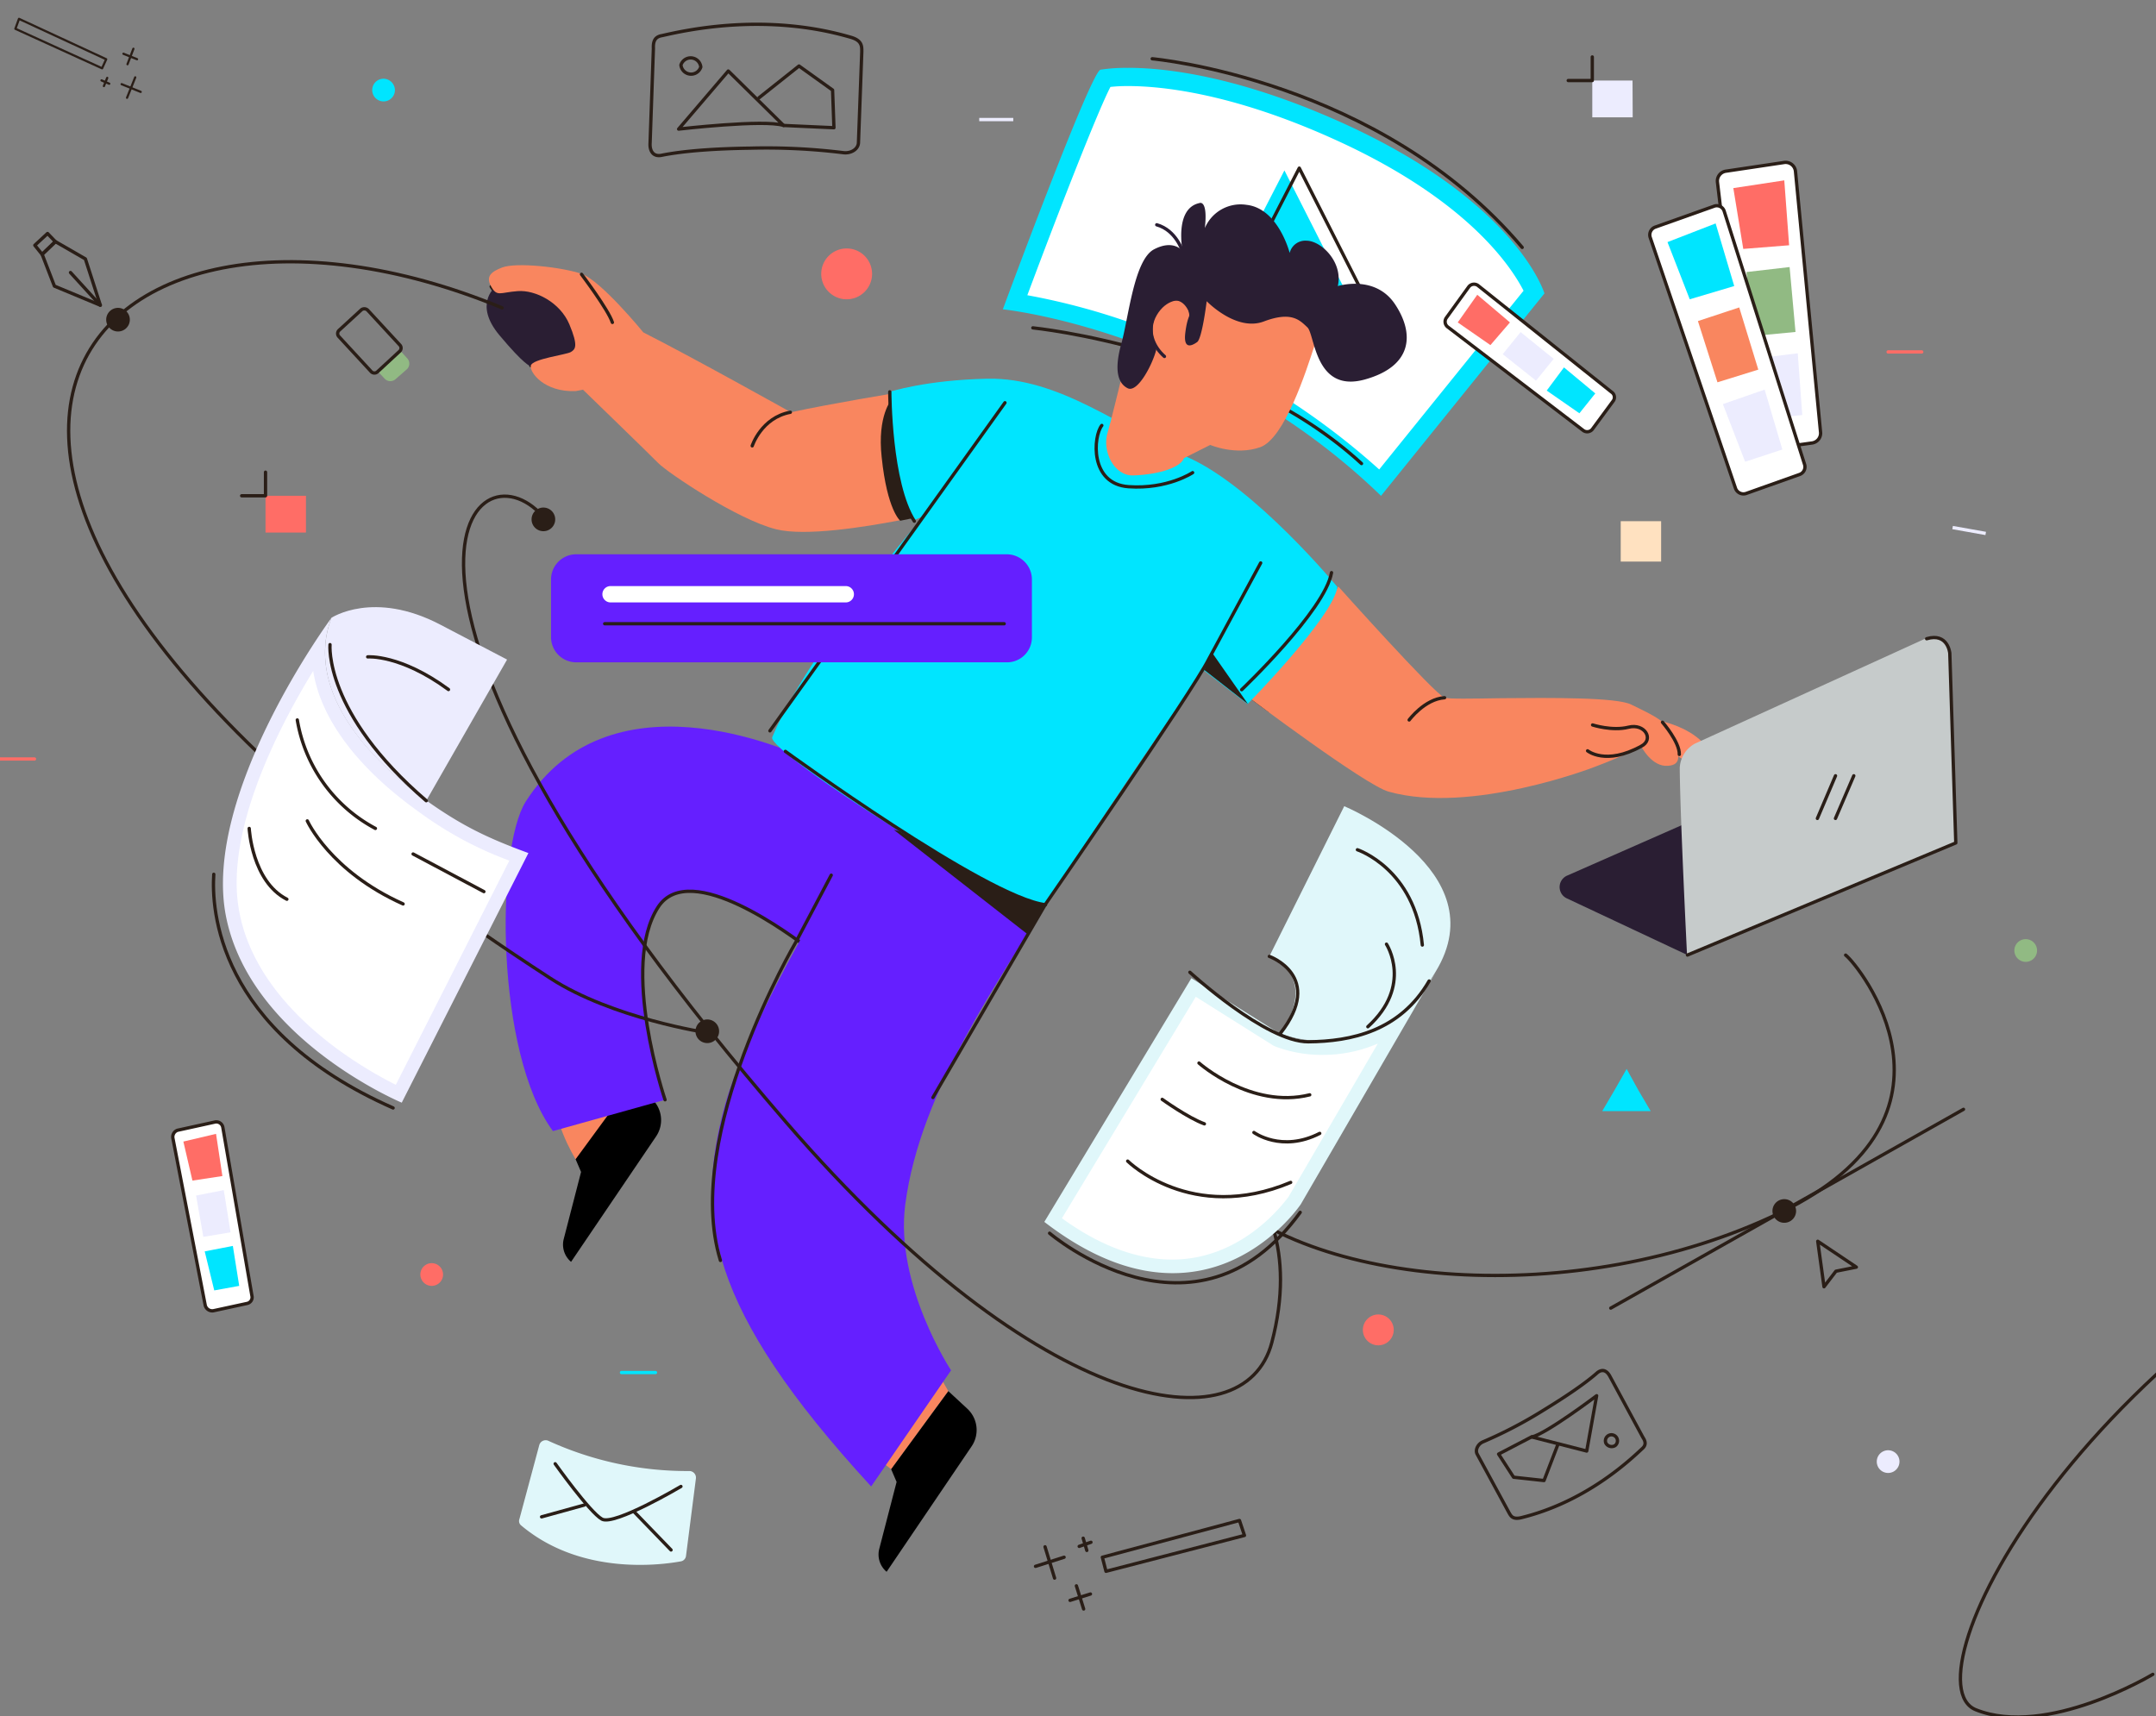 <?xml version="1.0" encoding="UTF-8"?>
<svg xmlns="http://www.w3.org/2000/svg" xmlns:xlink="http://www.w3.org/1999/xlink" id="Layer_1" data-name="Layer 1" viewBox="0 0 651.29 518.47">
  <rect x="0" y="0" width="651.29" height="518.47" fill="#808080" stroke="none"/>
  <defs>
    <clipPath id="clip-path">
      <rect x="-0.56" y="5.27" width="861" height="514" style="fill:none"></rect>
    </clipPath>
  </defs>
  <g style="clip-path:url(#clip-path)">
    <path d="M416.91,145.8c-44.44-41.67-96.55-52.37-110.27-54.56,9.33-25,23.59-62.11,27.16-67.59a52.91,52.91,0,0,1,7-.42c10.15,0,31.68,2.06,63.09,16.18C449.14,59.7,461.2,82.6,463.54,88.22Z" style="fill:#fff"></path>
    <path d="M340.79,26c9.88,0,31.13,2.05,61.85,15.9,40.87,18.37,54,38.94,57.6,45.93l-43.61,54a220.11,220.11,0,0,0-74.19-44,202.93,202.93,0,0,0-32.1-8.64c10.29-27.56,21.4-55.8,25.1-62.93A48,48,0,0,1,340.79,26Zm0-5.49a49.78,49.78,0,0,0-8.37.55c-3.15,1.1-29.48,72.39-29.48,72.39s62.54,6.31,114.24,56.35l49.37-61.15s-8.23-27.83-61.71-51.82C373.57,22.82,351.76,20.49,340.79,20.49Z" style="fill:#00e5ff"></path>
    <path d="M312,99.05s61.44,6.17,99.29,41" style="fill:none;stroke:#2a1e17;stroke-linecap:round;stroke-linejoin:round"></path>
    <path d="M365.07,96,388,51.48,411.56,98Z" style="fill:#00e5ff"></path>
    <path d="M369.59,95.35l22.9-44.56,23.59,46.48Z" style="fill:none;stroke:#2a1e17;stroke-linecap:round;stroke-linejoin:round"></path>
    <path d="M348.06,17.75s68.85,6.17,111.77,57" style="fill:none;stroke:#2a1e17;stroke-linecap:round;stroke-linejoin:round"></path>
    <path d="M383.31,215.18c-3.84-2.74-6.31-4.66-6.31-4.66,1.09-1.37,17.69-19.06,27.29-33.32C404.15,177.34,384.81,216.41,383.31,215.18Z" style="fill:#2a1e17"></path>
    <path d="M148.38,86.58c1.78,3,2.6,1.78,8,1.37S169.22,91.37,172,98s1.79,7.54.42,8.36-11.66,2.06-12.07,4.11" style="fill:none;stroke:#2a1e17;stroke-linecap:round;stroke-linejoin:round"></path>
    <path d="M286.48,420.28l-4.66-8.08-17,28.24,4.39,3.43Z" style="fill:#f9865f"></path>
    <path d="M173.88,350.23S165.11,336,168.81,329l28,3Z" style="fill:#f9865f"></path>
    <path d="M173.88,350.22l1.65,3.84-5.21,20.16a6.79,6.79,0,0,0,2.19,7l25.65-37.84A8.78,8.78,0,0,0,196.93,332l-5.77-5.35Z"></path>
    <path d="M160.17,110.57c8.09-.14,18.24-.69,16.18-6.86s-9.6-21.38-27-16.72c0,0-6.18,5.07,1.5,14.26S160.17,110.57,160.17,110.57Z" style="fill:#2a1e33"></path>
    <path d="M200.9,332.26s-13.71-40.44-2.05-58.26c9.6-14.67,40.86,9.18,45.12,12.33l22.35-40.44s-5.21-7.27-17.83-14.26-65-28.24-89.69,10.56c-9.05,14.39-9.19,75.95,8.23,99.53Z" style="fill:#651fff"></path>
    <path d="M200.9,332.26s-13.71-40.44-2.05-58.27c9.6-14.67,40.86,9.19,45.12,12.34" style="fill:none;stroke:#2a1e17;stroke-linecap:round;stroke-linejoin:round"></path>
    <path d="M266.18,246.16C256,256.86,225.86,309,219,333.91c-9.06,33.32-5.63,61,44.16,115.17L287.3,414s-17-25.78-13.85-50c4.53-35.1,29.49-69.1,42.24-90.63Z" style="fill:#651fff"></path>
    <path d="M270,250.69l40.19,31.39,11.93-18.23Z" style="fill:#2a1e17"></path>
    <path d="M500.43,217.51c6.31,1.37,11,3.7,14.26,7.13s1.78,5.21.55,6.31-5.76-.14-9.87-3.71S500.43,217.51,500.43,217.51Z" style="fill:#ff8a66"></path>
    <path d="M377,210.52c1.09-1.37,17.69-19.06,27.29-33.32,0,0,29.07,32.49,32.09,33.59,1.24.41,8.23.28,17.14.14,15-.14,34.84-.28,39.23,1.92,7,3.43,11.24,5.21,12.89,10.14s2.47,8.09-1.78,8.37c-4.94.41-8.09-5.9-8.09-5.9s-4,2.47-14.27,6.31c0,0-37.16,14.39-62,7.4C412.66,237.39,377,210.52,377,210.52Z" style="fill:#f9865f"></path>
    <path d="M151.67,80.82c-3.16,1.23-5.08,2.6-3.29,5.76s2.6,1.78,8,1.37S169.22,91.37,172,98s1.79,7.54.42,8.36-11.66,2.06-12.07,4.11,4.11,8.09,13.57,7.68l2.2-.41S196,137,198.85,139.91s24,17.14,35.65,20c8.78,2.19,26.75-.69,37.44-2.75,5.22-1,8.78-1.92,8.78-1.92S272.63,141,271,118.66c0,0-19.33,3.15-32.09,5.89,0,0-29.9-16.72-44.57-24.13,0,0-12.76-15.63-18.65-17.68S155.92,79.17,151.67,80.82Z" style="fill:#f9865f"></path>
    <path d="M271.94,157.32c5.22-1,8.78-1.92,8.78-1.92s-9.74-12.34-11.38-34.69c0,0-4.39,4.8-3,17.42C268,154.17,271.94,157.32,271.94,157.32Z" style="fill:#2a1e17"></path>
    <path d="M268.79,118.38s.27,27.29,7.54,38.67l2.61-1.1s-34.56,40.31-45.67,66.77c-1.78,4.25,71.59,51.27,82.42,50.59,0,0,35.8-54.57,48-70.75l13.17,10.15s25.78-26.19,27.15-35.37c0,0-25-30.3-45.25-39.21S320.08,114,298.28,114.41C279.49,114.82,268.79,118.38,268.79,118.38Z" style="fill:#00e5ff"></path>
    <path d="M377,212.71l-13.17-10.28,2.06-5.62Z" style="fill:#2a1e17"></path>
    <path d="M397,104.67c-2.33,7.13-8.91,27.83-16.32,30.44s-15.09-.69-15.09-.69l-7.95,4c-.82,2.61-7.13,4.94-15.22,5.21-5.9.27-9.6-7.4-7.82-13,.82-2.61,3.84-15.09,3.84-15.09s6.45-23.58,12.34-28.38,11.39-9.73,27.16-3.29C401.82,93.7,397,104.67,397,104.67Z" style="fill:#f9865f"></path>
    <path d="M349.29,105.63c-1.09,4.39-5.62,13.16-8.64,11.66s-4.11-5.62-1.92-13.44,3.84-25.36,9.88-28.52,8.64.55,8.64.55S354.64,63,362.32,61.35c0,0,2.61-1.24,1.65,7.54a11.72,11.72,0,0,1,12.62-7c9.6,1.09,13,14.53,13,14.53a4.85,4.85,0,0,1,5.08-3.7c4.39,0,11.11,6.44,9.46,13.71,0,0,11.25-3.57,17.28,5.48s5.21,18.79-9.19,22.76c-15.08,4.11-14.95-13.57-17.28-15.77s-4.8-4.93-13.16-1.78S364.52,91,364.52,91s-1.37,11.25-2.88,12.34-4.25,2.47-3.57-2.88,1.65-4.8,1.1-6.17-2.88-5.89-8-1.92C345.87,96.72,349.29,105.63,349.29,105.63Z" style="fill:#2a1e33"></path>
    <path d="M351.76,107.69c-3.29-2.88-5.62-7.82-2.74-12.75s7.82-5.62,9.33-3.7,2,5.07.68,8.77" style="fill:none;stroke:#2a1e33;stroke-linecap:round;stroke-linejoin:round"></path>
    <path d="M269.2,443.87l1.65,3.84-5.22,20.15a6.8,6.8,0,0,0,2.2,7L293.48,437a8.78,8.78,0,0,0-1.24-11.38l-5.76-5.34Z"></path>
    <path d="M357.25,76s-1.92-6.44-7.82-8.09" style="fill:none;stroke:#2a1e33;stroke-linecap:round;stroke-linejoin:round"></path>
    <path d="M232.58,220.8l71-99.13" style="fill:none;stroke:#2a1e17;stroke-linecap:round;stroke-linejoin:round"></path>
    <path d="M332.84,128.53c-2.61,3.29-3.71,17.69,8.09,18.51s19.34-4.25,19.34-4.25" style="fill:none;stroke:#2a1e17;stroke-linecap:round;stroke-linejoin:round"></path>
    <path d="M175.67,82.87s8.09,10.7,9.32,14.54" style="fill:none;stroke:#2a1e17;stroke-linecap:round;stroke-linejoin:round"></path>
    <path d="M479.58,226.83s5.49,4.53,16.19-1.37c4-2.06,1.09-7-3.84-5.76s-10.84-.68-10.84-.68" style="fill:none;stroke:#2a1e17;stroke-linecap:round;stroke-linejoin:round"></path>
    <path d="M502.21,218.2s5.21,6,5.08,9.73" style="fill:none;stroke:#2a1e17;stroke-linecap:round;stroke-linejoin:round"></path>
    <path d="M425.68,217.51s4.67-6.31,10.7-6.72" style="fill:none;stroke:#2a1e17;stroke-linecap:round;stroke-linejoin:round"></path>
    <path d="M227.23,134.7s2.75-8.5,11.52-10.15" style="fill:none;stroke:#2a1e17;stroke-linecap:round;stroke-linejoin:round"></path>
    <path d="M251.1,264.4l-10.56,20S206,343,217.63,380.8" style="fill:none;stroke:#2a1e17;stroke-linecap:round;stroke-linejoin:round"></path>
    <path d="M281.82,331.58l34-58.41s44.71-64.71,49.24-73.89l15.77-29.21" style="fill:none;stroke:#2a1e17;stroke-linecap:round;stroke-linejoin:round"></path>
    <path d="M237.25,227s60.61,44.15,78.58,46.34" style="fill:none;stroke:#2a1e17;stroke-linecap:round;stroke-linejoin:round"></path>
    <path d="M268.79,118.38s0,27.7,7.41,39.08" style="fill:none;stroke:#2a1e17;stroke-linecap:round;stroke-linejoin:round"></path>
    <path d="M402.23,173c-1.92,11.38-27.15,35.37-27.15,35.37" style="fill:none;stroke:#2a1e17;stroke-linecap:round;stroke-linejoin:round"></path>
    <path d="M213.66,315.13a3.57,3.57,0,1,0-3.57-3.57A3.56,3.56,0,0,0,213.66,315.13Z" style="fill:#2a1e17"></path>
    <path d="M551,388.75,549.11,375l11.66,7.82-6.17,1.23Z" style="fill:none;stroke:#2a1e17;stroke-linecap:round;stroke-linejoin:round"></path>
    <path d="M162,154c-22.21-19.6-59,29.34,75.43,185,77.63,89.81,138.52,97.9,146.75,66.64,14.81-56.08-38.68-70.2-18.79-48.26,28.94,31.94,111.22,38.66,172.53,8.91,60.48-29.34,23.31-75,19.61-77.74" style="fill:none;stroke:#2a1e17;stroke-linecap:round;stroke-linejoin:round"></path>
    <path d="M539,369.42a3.57,3.57,0,1,0-3.57-3.56A3.56,3.56,0,0,0,539,369.42Z" style="fill:#2a1e17"></path>
    <path d="M486.58,395.2l106.56-60.06" style="fill:none;stroke:#2a1e17;stroke-linecap:round;stroke-linejoin:round"></path>
    <path d="M164.15,160.48a3.57,3.57,0,1,0-3.57-3.57A3.56,3.56,0,0,0,164.15,160.48Z" style="fill:#2a1e17"></path>
    <path d="M255.76,90.42a7.68,7.68,0,1,0-7.68-7.68A7.68,7.68,0,0,0,255.76,90.42Z" style="fill:#ff6d66"></path>
    <path d="M115.87,23.78a3.43,3.43,0,1,0,3.43,3.43A3.49,3.49,0,0,0,115.87,23.78Z" style="fill:#00e5ff"></path>
    <path d="M570.37,445a3.43,3.43,0,1,0-3.43-3.42A3.42,3.42,0,0,0,570.37,445Z" style="fill:#ececfe"></path>
    <path d="M509.75,288.53l-36.48-17.14a3.77,3.77,0,0,1,.14-6.86l67.89-29.88a3.84,3.84,0,0,1,3,0l46.63,20Z" style="fill:#2a1e33"></path>
    <path d="M507.42,232.18c.14,15.08,2.2,56.21,2.2,56.21l81-33.86-1.78-57.31a5,5,0,0,0-7-4.39l-69.8,31.81A8.79,8.79,0,0,0,507.42,232.18Z" style="fill:#c6cbcb"></path>
    <path d="M509.75,288.53l81.06-33.87L589,197.35s-.54-6.3-7-4.38" style="fill:none;stroke:#2a1e17;stroke-linecap:round;stroke-linejoin:round"></path>
    <path d="M549,247.26l5.48-12.89" style="fill:none;stroke:#2a1e17;stroke-linecap:round;stroke-linejoin:round"></path>
    <path d="M554.46,247.26,560,234.37" style="fill:none;stroke:#2a1e17;stroke-linecap:round;stroke-linejoin:round"></path>
    <path d="M130.41,388.48a3.43,3.43,0,1,0-3.43-3.43A3.44,3.44,0,0,0,130.41,388.48Z" style="fill:#ff6d66"></path>
    <path d="M416.36,406.44a4.66,4.66,0,1,0-4.66-4.66A4.66,4.66,0,0,0,416.36,406.44Z" style="fill:#ff6d66"></path>
    <path d="M165.52,435.23a100.92,100.92,0,0,0,42.79,9.19,2,2,0,0,1,1.92,2.19l-3,23.45a1.89,1.89,0,0,1-1.51,1.64c-6,1.1-30.17,4.39-48.27-10.83a1.68,1.68,0,0,1-.55-1.92l6-22.35A2,2,0,0,1,165.52,435.23Z" style="fill:#e0f7fa"></path>
    <path d="M167.71,442.22s10.43,14.67,14.13,16.73,23.86-9.87,23.86-9.87" style="fill:none;stroke:#2a1e17;stroke-linecap:round;stroke-linejoin:round"></path>
    <path d="M191.71,456.89l11,11.38" style="fill:none;stroke:#2a1e17;stroke-linecap:round;stroke-linejoin:round"></path>
    <path d="M176.49,454.7l-12.89,3.56" style="fill:none;stroke:#2a1e17;stroke-linecap:round;stroke-linejoin:round"></path>
    <path d="M501.8,157.46H489.59v12.2H501.8Z" style="fill:#ffe1c0"></path>
    <path d="M491.38,322.94l3.56,6.45,3.71,6.3H484l3.7-6.3Z" style="fill:#00e5ff"></path>
    <path d="M196.38,43.25l1-28.65c-.14-2.75,1-3.57,2.6-3.84,7.82-1.78,31.55-7,57.19.55,3.29,1,3.16,2.74,3.16,4.38l-1,27.29c0,2.05-2.2,3.42-4.53,3.15a190.68,190.68,0,0,0-28.11-1.37c-10.7.14-20.3.82-27,2.19C197.2,47.36,196.24,45.45,196.38,43.25Z" style="fill:none;stroke:#2a1e17;stroke-linecap:round;stroke-linejoin:round"></path>
    <path d="M205,39,220,21.45,236.7,37.9C230.94,36,205,39,205,39Z" style="fill:none;stroke:#2a1e17;stroke-linecap:round;stroke-linejoin:round"></path>
    <path d="M229.29,29.54l12.07-9.6,10.15,7.27.41,11.38L236.7,37.9" style="fill:none;stroke:#2a1e17;stroke-linecap:round;stroke-linejoin:round"></path>
    <path d="M211.7,20.25a3.08,3.08,0,0,0-6-.61,3.08,3.08,0,0,0,6,.61Z" style="fill:none;stroke:#2a1e17;stroke-linecap:round;stroke-linejoin:round"></path>
    <path d="M486.3,415.76l10,18.51c1.1,1.64.69,2.6-.27,3.43-4.25,4-17.42,16.18-36.62,20.84-2.47.55-3-.55-3.56-1.51l-9.6-17.69c-.69-1.23.13-3,1.64-3.7a133.68,133.68,0,0,0,18.38-9.6c6.72-4.11,12.62-8.09,16.32-11.38C484.24,413.43,485.48,414.25,486.3,415.76Z" style="fill:none;stroke:#2a1e17;stroke-linecap:round;stroke-linejoin:round"></path>
    <path d="M482.32,421.66l-3,16.72-16.6-4.25C467.1,433.17,482.32,421.66,482.32,421.66Z" style="fill:none;stroke:#2a1e17;stroke-linecap:round;stroke-linejoin:round"></path>
    <path d="M470.53,436.6l-4.11,10.69-9.19-1-4.53-7,10-5.21" style="fill:none;stroke:#2a1e17;stroke-linecap:round;stroke-linejoin:round"></path>
    <path d="M487.87,436.75a1.82,1.82,0,1,0-2.74-.71A2,2,0,0,0,487.87,436.75Z" style="fill:none;stroke:#2a1e17;stroke-linecap:round;stroke-linejoin:round"></path>
    <path d="M437.34,98.78,478.21,130a2,2,0,0,0,2.88-.41l6.17-8.37a1.86,1.86,0,0,0-.41-2.74L446.53,86.3a2,2,0,0,0-2.88.41L436.93,96A2,2,0,0,0,437.34,98.78Z" style="fill:#fff;stroke:#2a1e17;stroke-linecap:round;stroke-linejoin:round"></path>
    <path d="M440.36,97.41l9.87,6.85,5.9-6.85-9.87-8.36Z" style="fill:#ff6d66"></path>
    <path d="M453.94,107,464,115l5.35-6.58-10-8.09Z" style="fill:#ececfe"></path>
    <path d="M467.24,118l9.87,6.86,4.8-6L472.45,111Z" style="fill:#00e5ff"></path>
    <path d="M518.81,55l9.32,78.29a3.09,3.09,0,0,0,3.43,2.74l15.77-2.19a3,3,0,0,0,2.61-3.43l-7.55-78.56a3,3,0,0,0-3.56-2.74l-17.42,2.6A3,3,0,0,0,518.81,55Z" style="fill:#fff;stroke:#2a1e17;stroke-linecap:round;stroke-linejoin:round"></path>
    <path d="M523.61,56.83l3,18.37,13.85-1.1L539,54.49Z" style="fill:#ff6d66"></path>
    <path d="M527.58,82.19l1.92,19.33,12.89-1.23-1.78-19.61Z" style="fill:#91ba83"></path>
    <path d="M529.78,108.38l3,18.23,11.66-1.23-1.37-18.65Z" style="fill:#ececfe"></path>
    <path d="M498.51,71.77l25.78,75.82a2.55,2.55,0,0,0,3.16,1.5l16.18-5.75a2.42,2.42,0,0,0,1.51-3l-24.28-76.5a2.34,2.34,0,0,0-3.15-1.51L500,68.62A2.49,2.49,0,0,0,498.51,71.77Z" style="fill:#fff;stroke:#2a1e17;stroke-linecap:round;stroke-linejoin:round"></path>
    <path d="M503.72,73.14l6.72,17.28,13.44-4-5.62-18.92Z" style="fill:#00e5ff"></path>
    <path d="M512.91,97l5.9,18.5,12.34-3.83-5.76-18.79Z" style="fill:#f9865f"></path>
    <path d="M520.45,122.09l6.72,17.41,11.25-3.7-5.35-18.1Z" style="fill:#ececfe"></path>
    <path d="M304.17,200.1H174a7.61,7.61,0,0,1-7.54-7.54V175a7.6,7.6,0,0,1,7.54-7.54H304.17a7.61,7.61,0,0,1,7.55,7.54v17.55A7.53,7.53,0,0,1,304.17,200.1Z" style="fill:#651fff"></path>
    <path d="M255.49,182H184.44a2.47,2.47,0,0,1,0-4.94h71.05a2.47,2.47,0,0,1,0,4.94Z" style="fill:#fff"></path>
    <path d="M182.66,188.44H303.35" style="fill:none;stroke:#2a1e17;stroke-linecap:round;stroke-linejoin:round"></path>
    <path d="M123,108.24l-2-2.2-6.86,6.17,2.06,2.2a2.36,2.36,0,0,0,3.29.14l3.43-3A2.35,2.35,0,0,0,123,108.24Z" style="fill:#91ba83"></path>
    <path d="M111.07,93.71l9.74,10.55a1.33,1.33,0,0,1-.14,1.92L114,112.35a1.33,1.33,0,0,1-1.92-.14l-9.74-10.55a1.34,1.34,0,0,1,.14-1.92l6.72-6.17A1.46,1.46,0,0,1,111.07,93.71Z" style="fill:none;stroke:#2a1e17;stroke-linecap:round;stroke-linejoin:round"></path>
    <path d="M92.42,149.78H80.21v11.11H92.42Z" style="fill:#ff6d66"></path>
    <path d="M80.21,142.65v7.13H73" style="fill:none;stroke:#2a1e17;stroke-linecap:round;stroke-linejoin:round"></path>
    <path d="M493.16,24.33H481V35.44h12.21Z" style="fill:#ececfe"></path>
    <path d="M481,17.2v7.13h-7.27" style="fill:none;stroke:#2a1e17;stroke-linecap:round;stroke-linejoin:round"></path>
    <path d="M151.67,93C25.49,40.78-71.61,141.42,166.2,295.52,185,307.72,213.66,312,213.66,312" style="fill:none;stroke:#2a1e17;stroke-linecap:round;stroke-linejoin:round"></path>
    <path d="M35.64,100.15a3.57,3.57,0,1,0-3.56-3.57A3.57,3.57,0,0,0,35.64,100.15Z" style="fill:#2a1e17"></path>
    <path d="M12.74,76.84l4-3.84,9.05,5.21,4.52,14L16.44,86.44Z" style="fill:none;stroke:#2a1e17;stroke-linecap:round;stroke-linejoin:round"></path>
    <path d="M16.72,73l-4,3.84-2.2-2.74,3.84-3.56Z" style="fill:none;stroke:#2a1e17;stroke-linecap:round;stroke-linejoin:round"></path>
    <path d="M30.29,92.2l-9-9.87" style="fill:none;stroke:#2a1e17;stroke-linecap:round;stroke-linejoin:round"></path>
    <path d="M52.24,343.92,62,394.37A2.19,2.19,0,0,0,64.44,396l10.15-2.2a1.9,1.9,0,0,0,1.51-2.33l-8.78-50.86A2,2,0,0,0,64.85,339l-11.24,2.47A2.14,2.14,0,0,0,52.24,343.92Z" style="fill:#fff;stroke:#2a1e17;stroke-linecap:round;stroke-linejoin:round"></path>
    <path d="M55.39,344.88l2.74,11.79,9.05-1.37-1.92-12.75Z" style="fill:#ff6d66"></path>
    <path d="M59.23,361.19l2.19,12.48,8.23-1.37L67.6,359.55Z" style="fill:#ececfe"></path>
    <path d="M61.84,378.06l2.88,11.79,7.54-1.37-1.92-12.07Z" style="fill:#00e5ff"></path>
    <path d="M333,470.46l41.42-11.1,1.51,4.52-41.83,10.83Z" style="fill:none;stroke:#2a1e17;stroke-linecap:round;stroke-linejoin:round"></path>
    <path d="M327.21,464.71l1.1,3.7" style="fill:none;stroke:#2a1e17;stroke-linecap:round;stroke-linejoin:round"></path>
    <path d="M326,467.18l3.56-1.24" style="fill:none;stroke:#2a1e17;stroke-linecap:round;stroke-linejoin:round"></path>
    <path d="M325.16,479.1l2.19,7" style="fill:none;stroke:#2a1e17;stroke-linecap:round;stroke-linejoin:round"></path>
    <path d="M323.24,483.49l6.17-1.92" style="fill:none;stroke:#2a1e17;stroke-linecap:round;stroke-linejoin:round"></path>
    <path d="M315.69,467.31l2.88,9.46" style="fill:none;stroke:#2a1e17;stroke-linecap:round;stroke-linejoin:round"></path>
    <path d="M312.81,473.21l8.64-2.75" style="fill:none;stroke:#2a1e17;stroke-linecap:round;stroke-linejoin:round"></path>
    <path d="M30.84,20.63,4.65,8.7l1.09-3,26.34,12.2Z" style="fill:none;stroke:#2a1e17;stroke-linecap:round;stroke-linejoin:round;stroke-width:0.671px"></path>
    <path d="M31.39,26l1-2.47" style="fill:none;stroke:#2a1e17;stroke-linecap:round;stroke-linejoin:round;stroke-width:0.671px"></path>
    <path d="M33,25.29l-2.34-1" style="fill:none;stroke:#2a1e17;stroke-linecap:round;stroke-linejoin:round;stroke-width:0.671px"></path>
    <path d="M38.52,19.4l1.78-4.67" style="fill:none;stroke:#2a1e17;stroke-linecap:round;stroke-linejoin:round;stroke-width:0.671px"></path>
    <path d="M41.4,17.89l-4.11-1.65" style="fill:none;stroke:#2a1e17;stroke-linecap:round;stroke-linejoin:round;stroke-width:0.671px"></path>
    <path d="M38.38,29.54l2.47-6.17" style="fill:none;stroke:#2a1e17;stroke-linecap:round;stroke-linejoin:round;stroke-width:0.671px"></path>
    <path d="M42.5,27.76l-5.76-2.33" style="fill:none;stroke:#2a1e17;stroke-linecap:round;stroke-linejoin:round;stroke-width:0.671px"></path>
    <path d="M128.76,241.91c-18.51-13.3-36.61-34-28.66-55.25,0,0,12.75-8.5,32.92,2.06l20.16,10.55Z" style="fill:#ececfe"></path>
    <path d="M120.4,330.48c-8.37-4-43.89-22.35-50.2-54-5.48-27.28,15.36-64,25.92-80.34-.68,21.53,21,39.76,31.41,47.3s18.38,11.38,29.07,15.36Z" style="fill:#fff"></path>
    <path d="M94.61,202.7c2.2,14.26,13.17,29.2,31.82,42.5A110.1,110.1,0,0,0,153.86,260l-34.29,67.73c-10.42-5.21-41.41-22.9-47.17-51.69C67.46,252.2,83.78,220.39,94.61,202.7Zm5.49-16s-39.22,53.06-31.82,90.21,53.08,56.22,53.08,56.22l38.26-75.41c-11.93-4.39-19.75-8-30.86-15.9C110.39,228.61,92.15,207.91,100.1,186.66Z" style="fill:#ececfe"></path>
    <path d="M89.81,217.51a45.7,45.7,0,0,0,23.59,32.77" style="fill:none;stroke:#2a1e17;stroke-linecap:round;stroke-linejoin:round"></path>
    <path d="M124.79,258l21.39,11.37" style="fill:none;stroke:#2a1e17;stroke-linecap:round;stroke-linejoin:round"></path>
    <path d="M92.83,248s6.86,15.21,28.94,25.09" style="fill:none;stroke:#2a1e17;stroke-linecap:round;stroke-linejoin:round"></path>
    <path d="M75.28,250.28s.82,16,11.38,21.39" style="fill:none;stroke:#2a1e17;stroke-linecap:round;stroke-linejoin:round"></path>
    <path d="M99.69,194.75s-1.92,20.57,29.07,47.16" style="fill:none;stroke:#2a1e17;stroke-linecap:round;stroke-linejoin:round"></path>
    <path d="M111.07,198.45s9.88-.82,24.41,9.87" style="fill:none;stroke:#2a1e17;stroke-linecap:round;stroke-linejoin:round"></path>
    <path d="M64.58,264.13c-.69,10.14.68,47,54.17,70.6" style="fill:none;stroke:#2a1e17;stroke-linecap:round;stroke-linejoin:round"></path>
    <path d="M406.07,243.56l-22.63,45.38s15.36,5.62,3.29,23.31c0,0,28.39,11.79,47-18.78S406.07,243.56,406.07,243.56Z" style="fill:#e0f7fa"></path>
    <path d="M354.23,382.45c-11.52,0-23.59-4.66-36.07-14l42.38-70.33L385.77,314h.14a39.42,39.42,0,0,0,13.85,2.33,38.06,38.06,0,0,0,22.22-7l-31,53.06C391,362.7,377.55,382.45,354.23,382.45Z" style="fill:#fff"></path>
    <path d="M361.23,301.14l23.31,14.67.27.14.28.14a39.34,39.34,0,0,0,14.54,2.6,41.38,41.38,0,0,0,16.59-3.42l-27,46.34c-1,1.23-13.57,18.92-35.11,18.92-10.56,0-21.8-4.12-33.32-12.48Zm72.55-7.67c-10.56,17.27-24.14,21.11-34,21.11a37.61,37.61,0,0,1-13-2.19l-26.88-16.87-44.43,73.63c14.95,11.51,27.84,15.49,38.81,15.49,24.82,0,38.68-20.84,38.68-20.84Z" style="fill:#e0f7fa"></path>
    <path d="M383.44,288.94s16.87,6,3.29,23.31" style="fill:none;stroke:#2a1e17;stroke-linecap:round;stroke-linejoin:round"></path>
    <path d="M359.44,293.74s23,21.11,35.8,21,27.7-3.16,36.48-18.37" style="fill:none;stroke:#2a1e17;stroke-linecap:round;stroke-linejoin:round"></path>
    <path d="M362.19,321.16s15.77,14,33.46,9.6" style="fill:none;stroke:#2a1e17;stroke-linecap:round;stroke-linejoin:round"></path>
    <path d="M378.78,342.14s8.37,6.17,19.89.27" style="fill:none;stroke:#2a1e17;stroke-linecap:round;stroke-linejoin:round"></path>
    <path d="M340.65,350.78s19.2,19.05,49.24,6.44" style="fill:none;stroke:#2a1e17;stroke-linecap:round;stroke-linejoin:round"></path>
    <path d="M351.08,332.13s7.81,5.62,12.75,7.4" style="fill:none;stroke:#2a1e17;stroke-linecap:round;stroke-linejoin:round"></path>
    <path d="M410.05,256.72s17.42,5.76,19.61,28.79" style="fill:none;stroke:#2a1e17;stroke-linecap:round;stroke-linejoin:round"></path>
    <path d="M418.83,285.24s8.09,12.48-5.63,24.95" style="fill:none;stroke:#2a1e17;stroke-linecap:round;stroke-linejoin:round"></path>
    <path d="M317.06,372.57s43.89,37.57,75.71-6.3" style="fill:none;stroke:#2a1e17;stroke-linecap:round;stroke-linejoin:round"></path>
    <path d="M.12,229.3H10.41" style="fill:none;stroke:#ff6d66;stroke-linecap:round;stroke-linejoin:round"></path>
    <path d="M570.37,106.32h10.15" style="fill:none;stroke:#ff6d66;stroke-linecap:round;stroke-linejoin:round"></path>
    <path d="M295.81,36.12h10.28" style="fill:none;stroke:#ececfe;stroke-miterlimit:10"></path>
    <path d="M589.85,159.38l10,1.78" style="fill:none;stroke:#ececfe;stroke-miterlimit:10"></path>
    <path d="M187.74,414.66H198" style="fill:none;stroke:#00e5ff;stroke-linecap:round;stroke-linejoin:round"></path>
    <path d="M611.93,290.59a3.43,3.43,0,1,0-3.43-3.43A3.44,3.44,0,0,0,611.93,290.59Z" style="fill:#91ba83"></path>
    <path d="M857.14,382.72s28.26-84-98.06-34.41C627.84,399.86,575.45,507.89,596.84,516.53s53.49-10.69,53.49-10.69" style="fill:none;stroke:#2a1e17;stroke-linecap:round;stroke-linejoin:round"></path>
  </g>
</svg>
